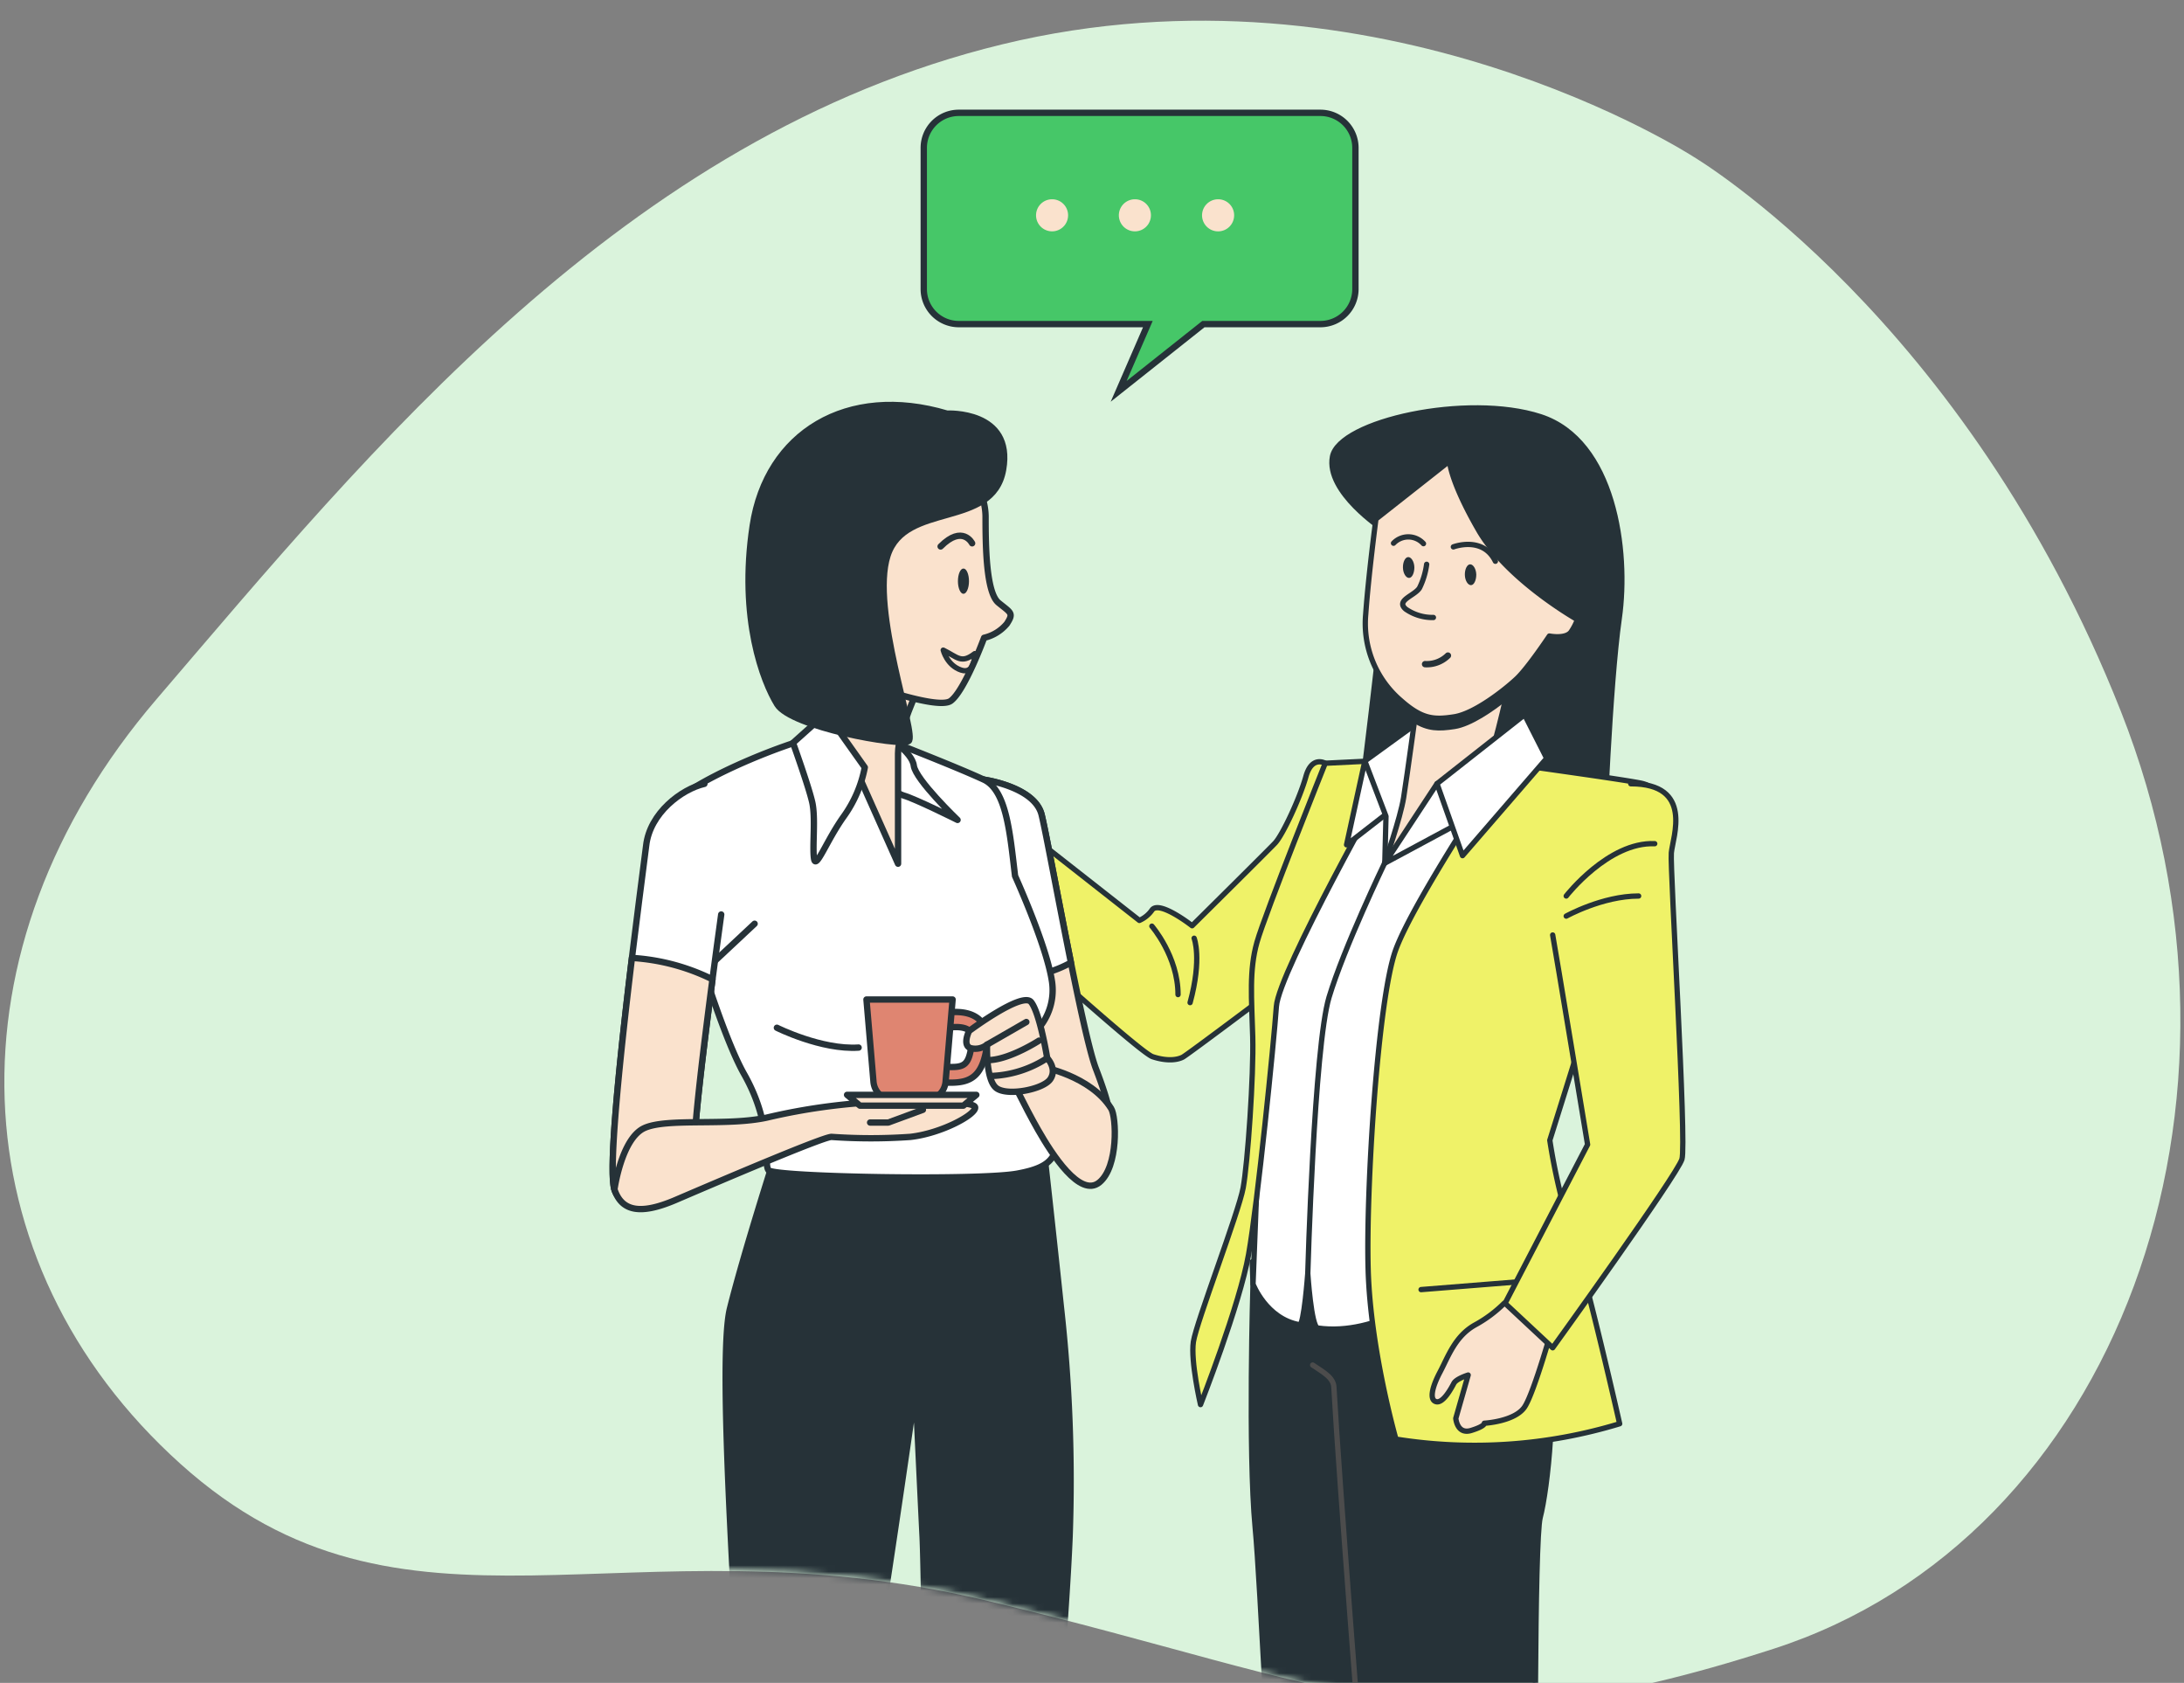 <svg width="344" height="265" fill="none" xmlns="http://www.w3.org/2000/svg"><rect width="100%" height="100%" fill="#808080" stroke="none"/><g clip-path="url(#a)"><path d="M266.755 24.694S217.295-7.453 157.82 6.992C98.346 21.436 58.251 70.898 24.653 110.102c-33.598 39.205-31.45 88.739 3.782 120.419 35.232 31.68 69.964 7.993 126.764 21.474s70.178 25.069 124.128 7.645c53.951-17.424 79.22-85.694 54.709-147.684-24.511-61.989-67.281-87.262-67.281-87.262z" fill="#DAF3DC"/><mask id="b" style="mask-type:alpha" maskUnits="userSpaceOnUse" x="-1" y="3" width="345" height="266"><path d="M266.388 24.566S216.757-7.64 157.129 6.752c-59.627 14.391-99.786 63.83-133.44 103.015-33.654 39.185-31.452 88.739 3.91 120.464 35.362 31.725 70.168 8.063 127.14 21.604 56.973 13.541 70.4 25.146 124.485 7.769 54.085-17.377 79.358-85.646 54.718-147.68-24.64-62.034-67.554-87.358-67.554-87.358z" fill="#DAF3DC"/></mask><g mask="url(#b)"><path d="M208.021 17.768h-57.004a5.516 5.516 0 0 0-5.515 5.515V45.52a5.516 5.516 0 0 0 5.515 5.515h29.782l-4.6 10.59 13.346-10.59h18.432a5.516 5.516 0 0 0 5.515-5.515V23.283a5.515 5.515 0 0 0-5.471-5.515z" fill="#46C768" stroke="#263238" stroke-miterlimit="10"/><path d="M168.233 33.894a2.52 2.52 0 0 1-1.551 2.341 2.525 2.525 0 1 1-.974-4.856 2.51 2.51 0 0 1 1.785.733 2.509 2.509 0 0 1 .74 1.782zM181.282 33.894a2.529 2.529 0 0 1-1.551 2.341 2.528 2.528 0 0 1-3.451-1.833 2.52 2.52 0 0 1 1.072-2.597 2.526 2.526 0 0 1 1.404-.426 2.511 2.511 0 0 1 2.334 1.55c.127.306.192.634.192.965zM194.388 33.894a2.527 2.527 0 1 1-2.515-2.515 2.513 2.513 0 0 1 2.515 2.515z" fill="#FAE2CD"/><path d="M142.621 118.444c.837-.235 5.283 1.808 5.283 1.808M143.074 121.952l3.676 1.231" stroke="#263238" stroke-width=".837" stroke-linecap="round" stroke-linejoin="round"/><path d="M208.734 120.185s-2.11-1.247-3.039 2.093c-.929 3.341-3.659 9.211-4.865 10.483-1.205 1.273-13.061 13.012-13.061 13.012s-5.091-3.994-6.288-2.512a4.801 4.801 0 0 1-2.018 1.674l-20.33-15.95-7.535 11.396s27.63 25.252 29.941 26.014c2.311.762 3.944.502 4.764.067.821-.435 15.993-11.856 15.993-11.856s9.252-29.858 10.047-30.913c.796-1.055-3.609-3.508-3.609-3.508z" fill="#EFF268" stroke="#263238" stroke-width=".837" stroke-linecap="round" stroke-linejoin="round"/><path d="M181.432 145.84s4.119 4.756 4.119 10.776l-4.119-10.776z" fill="#EFF268"/><path d="M181.432 145.84s4.119 4.756 4.119 10.776" stroke="#263238" stroke-width=".837" stroke-linecap="round" stroke-linejoin="round"/><path d="M188.088 147.741s1.264 3.173-.637 10.139l.637-10.139z" fill="#EFF268"/><path d="M188.088 147.741s1.264 3.173-.637 10.139" stroke="#263238" stroke-width=".837" stroke-linecap="round" stroke-linejoin="round"/><path d="M217.793 83.336s-8.976-5.861-7.912-11.43c1.063-5.567 21.191-10.047 32.763-6.287 11.571 3.76 13.924 21.074 12.4 31.758-1.524 10.684-2.445 35.066-2.445 35.066l-39.261 1.155s3.659-28.551 4.421-37.577c.762-9.026.034-12.685.034-12.685zM197.699 240.537c.837 8.532 2.428 46.126 3.349 51.694h40.818c-.084-6.414-.193-49.735.728-53.277 1.164-4.429 2.797-19.199.996-27.672-1.8-8.474-3.985-12.559-3.985-12.559l-42.367-.042.126 3.474s-.796 26.3.335 38.382z" fill="#263238" stroke="#263238" stroke-width=".837" stroke-linecap="round" stroke-linejoin="round"/><path d="M206.758 214.95c1.674 1.147 3.349 1.967 3.349 3.625.837 14.887 4.136 56.701 5.3 71.764" stroke="#4C4C4C" stroke-width=".837" stroke-linecap="round" stroke-linejoin="round"/><path d="m218.924 119.607 20.714.771s-16.629 25.596-16.486 39.662c.142 14.067 2.93 43.221 2.93 43.221s-9.109 7.209-18.529 5.861c-1.021-.151-1.566-8.59-1.566-8.59s-.602 8.197-1.297 8.071c-5.275-.946-7.327-6.397-7.327-6.397l1.097-28.175s0-18.479 2.06-23.787c2.06-5.309 15.975-28.887 15.975-28.887l2.429-1.75z" fill="#fff" stroke="#263238" stroke-width=".837" stroke-linecap="round" stroke-linejoin="round"/><path d="M218.087 135.918s-6.405 13.313-8.75 21.116c-2.344 7.804-3.349 43.464-3.349 43.464" stroke="#263238" stroke-width=".837" stroke-linecap="round" stroke-linejoin="round"/><path d="M237.143 120.177s-14.527 21.669-17.332 29.472c-2.805 7.804-4.68 37.678-4.312 50.338.369 12.66 4.371 26.626 4.371 26.626a78.524 78.524 0 0 0 35.241-2.42s-5.074-22.464-7.535-29.841a97.967 97.967 0 0 1-3.467-14.795s16.679-53.184 16.679-54.005c0-.82-.326-1.674-1.992-2.152-1.667-.477-21.653-3.223-21.653-3.223z" fill="#EFF268" stroke="#263238" stroke-width=".837" stroke-linecap="round" stroke-linejoin="round"/><path d="m223.832 203.069 21.56-1.725.285 3.449-9.193 1.147" fill="#EFF268"/><path d="m223.832 203.069 21.56-1.725.285 3.449-9.193 1.147" stroke="#263238" stroke-width=".837" stroke-linecap="round" stroke-linejoin="round"/><path d="M218.733 122.37s-17.307 30.587-17.692 36.113c-.385 5.526-2.947 30.979-4.371 39.026-1.423 8.046-7.577 23.67-7.577 23.67s-1.583-6.849-1.122-9.897c.46-3.048 7.125-20.346 7.837-24.231.711-3.885 1.674-17.709 1.507-23.771-.168-6.062-.586-10.466.67-14.912 1.256-4.446 10.751-28.183 10.751-28.183l13.773-.678-3.776 2.863z" fill="#EFF268" stroke="#263238" stroke-width=".837" stroke-linecap="round" stroke-linejoin="round"/><path d="m214.978 119.842-2.88 13.187 7.401-5.744-4.521-7.443z" fill="#fff" stroke="#263238" stroke-width=".837" stroke-linecap="round" stroke-linejoin="round"/><path d="m223.797 113.445-8.817 6.396 3.325 8.7-.185 7.376 9.998-14.828-4.321-7.644z" fill="#fff" stroke="#263238" stroke-width=".837" stroke-linecap="round" stroke-linejoin="round"/><path d="M223.287 109.979s-1.674 12.333-2.202 15.615c-.527 3.282-2.997 10.324-2.997 10.324s15.716-15.197 16.495-16.453c.778-1.256 3.491-13.397 3.491-13.397s-10.081 3.777-14.787 3.911z" fill="#FAE2CD" stroke="#263238" stroke-width=".837" stroke-linecap="round" stroke-linejoin="round"/><path d="M222.809 113.437c2.143 1.339 3.809 1.339 6.288.954 2.478-.385 5.861-2.713 8.138-4.546.502-2.136.837-3.777.837-3.777s-10.114 3.777-14.82 3.911c.034 0-.142 1.44-.443 3.458z" fill="#263238" stroke="#263238" stroke-width=".837" stroke-linecap="round" stroke-linejoin="round"/><path d="m228.317 72.594-11.597 9.135s-1.172 8.833-1.607 14.987a15.955 15.955 0 0 0 5.484 13.547c3.349 2.973 5.208 3.124 8.465 2.613 3.257-.511 8.063-4.329 9.855-6.02 1.792-1.692 5.124-6.699 5.124-6.699s2.671.536 3.458-.711a9.058 9.058 0 0 0 .963-1.876s-11.027-6.22-15.557-14.066c-4.529-7.846-4.588-10.91-4.588-10.91z" fill="#FAE2CD" stroke="#263238" stroke-width=".837" stroke-linecap="round" stroke-linejoin="round"/><path d="M224.461 104.581a4.744 4.744 0 0 0 3.6-1.35" stroke="#263238" stroke-linecap="round" stroke-linejoin="round"/><path d="M224.71 88.862a11.962 11.962 0 0 1-1.122 3.718c-.778 1.247-3.826 1.95-2.152 3.349a7.388 7.388 0 0 0 4.338 1.306" stroke="#263238" stroke-width=".837" stroke-linecap="round" stroke-linejoin="round"/><path d="M232.528 90.47c0 .904-.36 1.674-.837 1.674-.478 0-.938-.703-.963-1.607-.025-.904.36-1.675.837-1.675s.938.712.963 1.608zM222.776 89.33c0 .905-.36 1.675-.837 1.675-.478 0-.938-.703-.963-1.607-.025-.904.36-1.675.837-1.675s.938.704.963 1.608z" fill="#263238"/><path d="M219.494 85.538a3.223 3.223 0 0 1 2.372-.995 3.218 3.218 0 0 1 2.342 1.062M228.92 86.116s4.655-1.767 6.615 2.26" stroke="#263238" stroke-width=".837" stroke-linecap="round" stroke-linejoin="round"/><path d="m226.343 123.4-8.222 12.518 12.082-6.497-3.86-6.021z" fill="#fff" stroke="#263238" stroke-width=".837" stroke-linecap="round" stroke-linejoin="round"/><path d="m240.14 112.549-13.798 10.852 4.019 11.337 13.254-15.331-3.475-6.858z" fill="#fff" stroke="#263238" stroke-width=".837" stroke-linecap="round" stroke-linejoin="round"/><path d="M236.932 205.212a20.239 20.239 0 0 1-4.633 3.445c-3.128 1.777-4.192 4.957-5.479 7.393-1.288 2.437-1.703 4.406-.604 4.674 1.099.268 2.394-2.164 2.782-2.897.387-.734 2.251-1.302 2.251-1.302l-1.947 6.819s.193 2.593 2.423 1.905 2.07-1.135 2.07-1.135 4.817-.259 6.349-2.567c1.532-2.307 4.63-13.46 4.63-13.46l-7.842-2.875z" fill="#FAE2CD" stroke="#263238" stroke-width=".837" stroke-linecap="round" stroke-linejoin="round"/><path d="M244.561 147.231c.326 1.675 5.5 33 5.5 33l-13 25 7.5 7s19.609-27.198 20.363-29.701c.753-2.504-1.901-45.741-1.675-48.228.226-2.487 3.542-10.885-6.388-10.885" fill="#EFF268"/><path d="M244.561 147.231c.326 1.675 5.5 33 5.5 33l-13 25 7.5 7s19.609-27.198 20.363-29.701c.753-2.504-1.901-45.741-1.675-48.228.226-2.487 3.542-10.885-6.388-10.885" stroke="#263238" stroke-width=".837" stroke-linecap="round" stroke-linejoin="round"/><path d="M246.695 141.092s6.648-8.557 13.941-8.239l-13.941 8.239z" fill="#EFF268"/><path d="M246.695 141.092s6.648-8.557 13.941-8.239" stroke="#263238" stroke-width=".837" stroke-linecap="round" stroke-linejoin="round"/><path d="M246.695 144.257s5.702-3.165 11.404-3.165l-11.404 3.165z" fill="#EFF268"/><path d="M246.695 144.257s5.702-3.165 11.404-3.165" stroke="#263238" stroke-width=".837" stroke-linecap="round" stroke-linejoin="round"/><path d="M154.962 122.769s7.997 1.103 9.1 5.515c1.103 4.412 6.342 34.193 8.548 39.984 2.206 5.791 3.309 9.652 1.379 12.685-1.93 3.033-6.618 0-9.376-5.791-2.757-5.791-5.515-38.33-7.445-42.742a31.918 31.918 0 0 1-2.206-9.651z" fill="#FAE2CD" stroke="#263238" stroke-linecap="round" stroke-linejoin="round"/><path d="M160.663 153.863c-1.313-9.607-2.515-19.193-3.497-21.443a31.918 31.918 0 0 1-2.206-9.651s7.997 1.103 9.1 5.515c.629 2.526 2.625 13.391 4.622 23.296a18.448 18.448 0 0 1-8.019 2.283z" fill="#fff" stroke="#263238" stroke-linecap="round" stroke-linejoin="round"/><path d="M164.34 180.402s1.654 14.89 2.757 25.369a245.57 245.57 0 0 1 1.379 36.124c-.551 13.512-3.033 43.845-4.688 52.118a119.5 119.5 0 0 0-2.206 20.681c0 3.861-.551 11.03-.551 11.03a16.937 16.937 0 0 1-7.997 2.206 39.643 39.643 0 0 1-7.997-.827s-1.103-23.439 0-33.642c1.103-10.203.551-46.051.276-51.566-.276-5.515-1.103-23.163-1.103-23.163s-3.861 27.023-6.067 40.535c-2.206 13.512-4.136 68.663-4.136 68.663a38.832 38.832 0 0 1-9.652 1.379 25.823 25.823 0 0 1-9.651-2.206s1.93-42.742 1.93-53.221c0-10.478-3.86-59.011-1.654-67.835 2.206-8.824 6.894-23.439 6.894-23.439l42.466-2.206z" fill="#263238" stroke="#263238" stroke-linecap="round" stroke-linejoin="round"/><path d="M126.835 116.427c8.273-2.482 14.063.551 14.063.551s9.928 3.861 14.064 5.791c3.596 1.677 4.114 8.515 4.919 15.166 1.335 3.001 5.129 11.803 5.835 16.744a9.26 9.26 0 0 1-1.853 6.916c1.103 5.99 2.041 11.483 2.405 14.119.827 6.066 0 7.997-6.067 9.1-6.066 1.103-38.33.551-39.157-.552-.827-1.103.827-6.894-3.861-15.166-4.687-8.273-12.684-36.676-12.684-40.26 0-3.585 14.063-9.928 22.336-12.409z" fill="#fff" stroke="#263238" stroke-linecap="round" stroke-linejoin="round"/><path d="m112.616 151.304 6.243-5.846M122.368 161.838s7.015 3.507 12.872 3.121" stroke="#263238" stroke-linecap="round" stroke-linejoin="round"/><path d="M139.518 115.875s4.137 2.482 4.412 4.688c.276 2.206 6.894 8.548 6.894 8.548s-6.618-3.309-8.548-3.86c-1.93-.552-8.273-6.067-6.343-9.1 1.931-3.033 3.585-.276 3.585-.276z" fill="#fff" stroke="#263238" stroke-linecap="round" stroke-linejoin="round"/><path d="M144.76 108.154s-3.309 6.894-3.309 10.479v17.372l-9.1-20.406c-1.103-2.482-1.103-13.787-1.103-13.787s9.927 6.893 13.512 6.342z" fill="#FAE2CD" stroke="#263238" stroke-linecap="round" stroke-linejoin="round"/><path d="M151.928 73.133s3.309 3.86 3.309 8.272c0 4.412.066 11.902 2.041 13.512 1.974 1.61 2.415 1.61 1.312 3.31a6.611 6.611 0 0 1-3.585 2.205s-3.033 8.273-5.239 9.928c-2.206 1.654-15.994-3.585-15.994-3.585s-9.651-10.479-7.445-20.406c2.206-9.927 14.571-24.267 25.601-13.236z" fill="#FAE2CD" stroke="#263238" stroke-linecap="round" stroke-linejoin="round"/><path d="M153.533 102.925s.086 3.34-2.149 2.591c-2.235-.748-2.817-3.142-2.817-3.142 2.265 1.103 2.817 2.206 4.966.551z" stroke="#263238" stroke-width=".837" stroke-linecap="round" stroke-linejoin="round"/><path d="M150.882 91.52c0 1.103.397 1.986.872 1.986.474 0 .871-.894.871-1.986s-.386-1.996-.871-1.996c-.486 0-.872.893-.872 1.996z" fill="#263238"/><path d="M153.119 85.553s-1.489-2.99-4.963.496" stroke="#263238" stroke-linecap="round" stroke-linejoin="round"/><path d="m130.144 112.29 6.067 8.548a19.5 19.5 0 0 1-3.309 7.722c-2.758 3.86-4.412 8.548-4.688 6.618-.276-1.931.276-6.343-.276-8.824-.551-2.482-3.033-9.376-3.033-9.376l5.239-4.688z" fill="#fff" stroke="#263238" stroke-linecap="round" stroke-linejoin="round"/><path d="M113.598 144.002s-4.556 32.671-4.137 36.399c.916 8.119-11.03 12.134-12.684 6.894-1.655-5.239 4.698-51.378 4.996-54.125.574-5.151 5.593-8.912 9.177-9.74" fill="#fff"/><path d="M113.598 144.002s-4.556 32.671-4.137 36.399c.916 8.119-11.03 12.134-12.684 6.894-1.655-5.239 4.698-51.378 4.996-54.125.574-5.151 5.593-8.912 9.177-9.74" stroke="#263238" stroke-linecap="round" stroke-linejoin="round"/><path d="M96.778 187.296c-1.014-3.221.993-21.906 2.758-36.455a33.096 33.096 0 0 1 12.685 3.375c-1.302 9.927-3.023 23.825-2.758 26.186.916 8.118-11.03 12.133-12.685 6.894z" fill="#FAE2CD" stroke="#263238" stroke-linecap="round" stroke-linejoin="round"/><path d="M96.778 187.295s1.103-7.997 4.688-9.651c3.585-1.655 12.961-.276 19.303-1.655a95.634 95.634 0 0 1 17.924-2.482c4.688 0 14.615-.275 14.891.828.276 1.103-5.24 4.136-10.203 4.688a88.91 88.91 0 0 1-12.409 0c-1.379 0-18.751 7.445-24.542 9.927-5.791 2.481-8.549 1.654-9.652-1.655z" fill="#FAE2CD" stroke="#263238" stroke-linecap="round" stroke-linejoin="round"/><path d="m145.367 174.754-5.449 2.007h-2.868" stroke="#263238" stroke-linecap="round" stroke-linejoin="round"/><path d="M149.723 170.485c3.143 0 5.118-.97 5.747-5.989a4.295 4.295 0 0 0-1.192-3.927c-1.875-1.731-5.063-1.103-5.415-1.103a1.217 1.217 0 0 0-.378 2.169c.255.177.567.249.874.203.596-.122 2.471-.298 3.309.452.143.143.574.54.419 1.842-.496 3.993-1.235 4.07-5.074 3.794a1.21 1.21 0 0 0-.927.261 1.215 1.215 0 0 0-.129 1.763 1.221 1.221 0 0 0 .88.392c.617.099 1.29.143 1.886.143z" fill="#DF8571" stroke="#263238" stroke-linecap="round" stroke-linejoin="round"/><path d="M140.733 173.231h5.052a3.166 3.166 0 0 0 3.155-2.901l1.103-12.938h-13.567l1.103 12.938a3.161 3.161 0 0 0 3.154 2.901z" fill="#DF8571" stroke="#263238" stroke-linecap="round" stroke-linejoin="round"/><path d="M135.449 174.103h16.292l2.04-1.698H133.42l2.029 1.698zM164.062 167.993s7.721 1.378 10.953 6.563c.827 1.323 1.18 9.155-1.853 11.636-3.033 2.482-7.446-4.412-9.652-8.272-2.206-3.861-4.412-8.549-4.412-8.549l4.964-1.378z" fill="#FAE2CD" stroke="#263238" stroke-linecap="round" stroke-linejoin="round"/><path d="M149.171 65.136s10.478-.551 8.824 8.824c-1.655 9.376-15.443 4.964-18.2 13.512-2.758 8.549 4.688 28.403 3.309 29.23-1.379.827-18.476-2.206-20.682-5.791-2.206-3.585-6.066-13.512-3.86-28.127 2.206-14.615 14.891-22.336 30.609-17.648z" fill="#263238" stroke="#263238" stroke-linecap="round" stroke-linejoin="round"/><path d="M164.944 166.614s-1.158-7.126-2.537-8.824c-1.379-1.699-9.762 4.555-9.762 4.555s-1.103 2.206.199 2.691c.449.123.921.137 1.377.043a2.955 2.955 0 0 0 1.248-.583s-.232 5.427 1.423 6.806c1.654 1.378 7.445.275 8.548-1.379 1.103-1.655-.496-3.309-.496-3.309z" fill="#FAE2CD" stroke="#263238" stroke-linecap="round" stroke-linejoin="round"/><path d="m161.656 160.933-6.188 3.563M163.654 163.867s-4.346 2.813-7.633 3.055M164.943 166.614a17.28 17.28 0 0 1-8.691 2.812" stroke="#263238" stroke-linecap="round" stroke-linejoin="round"/></g></g><defs><clipPath id="a"><path fill="#fff" d="M0 0h344v265H0z"/></clipPath></defs></svg>
